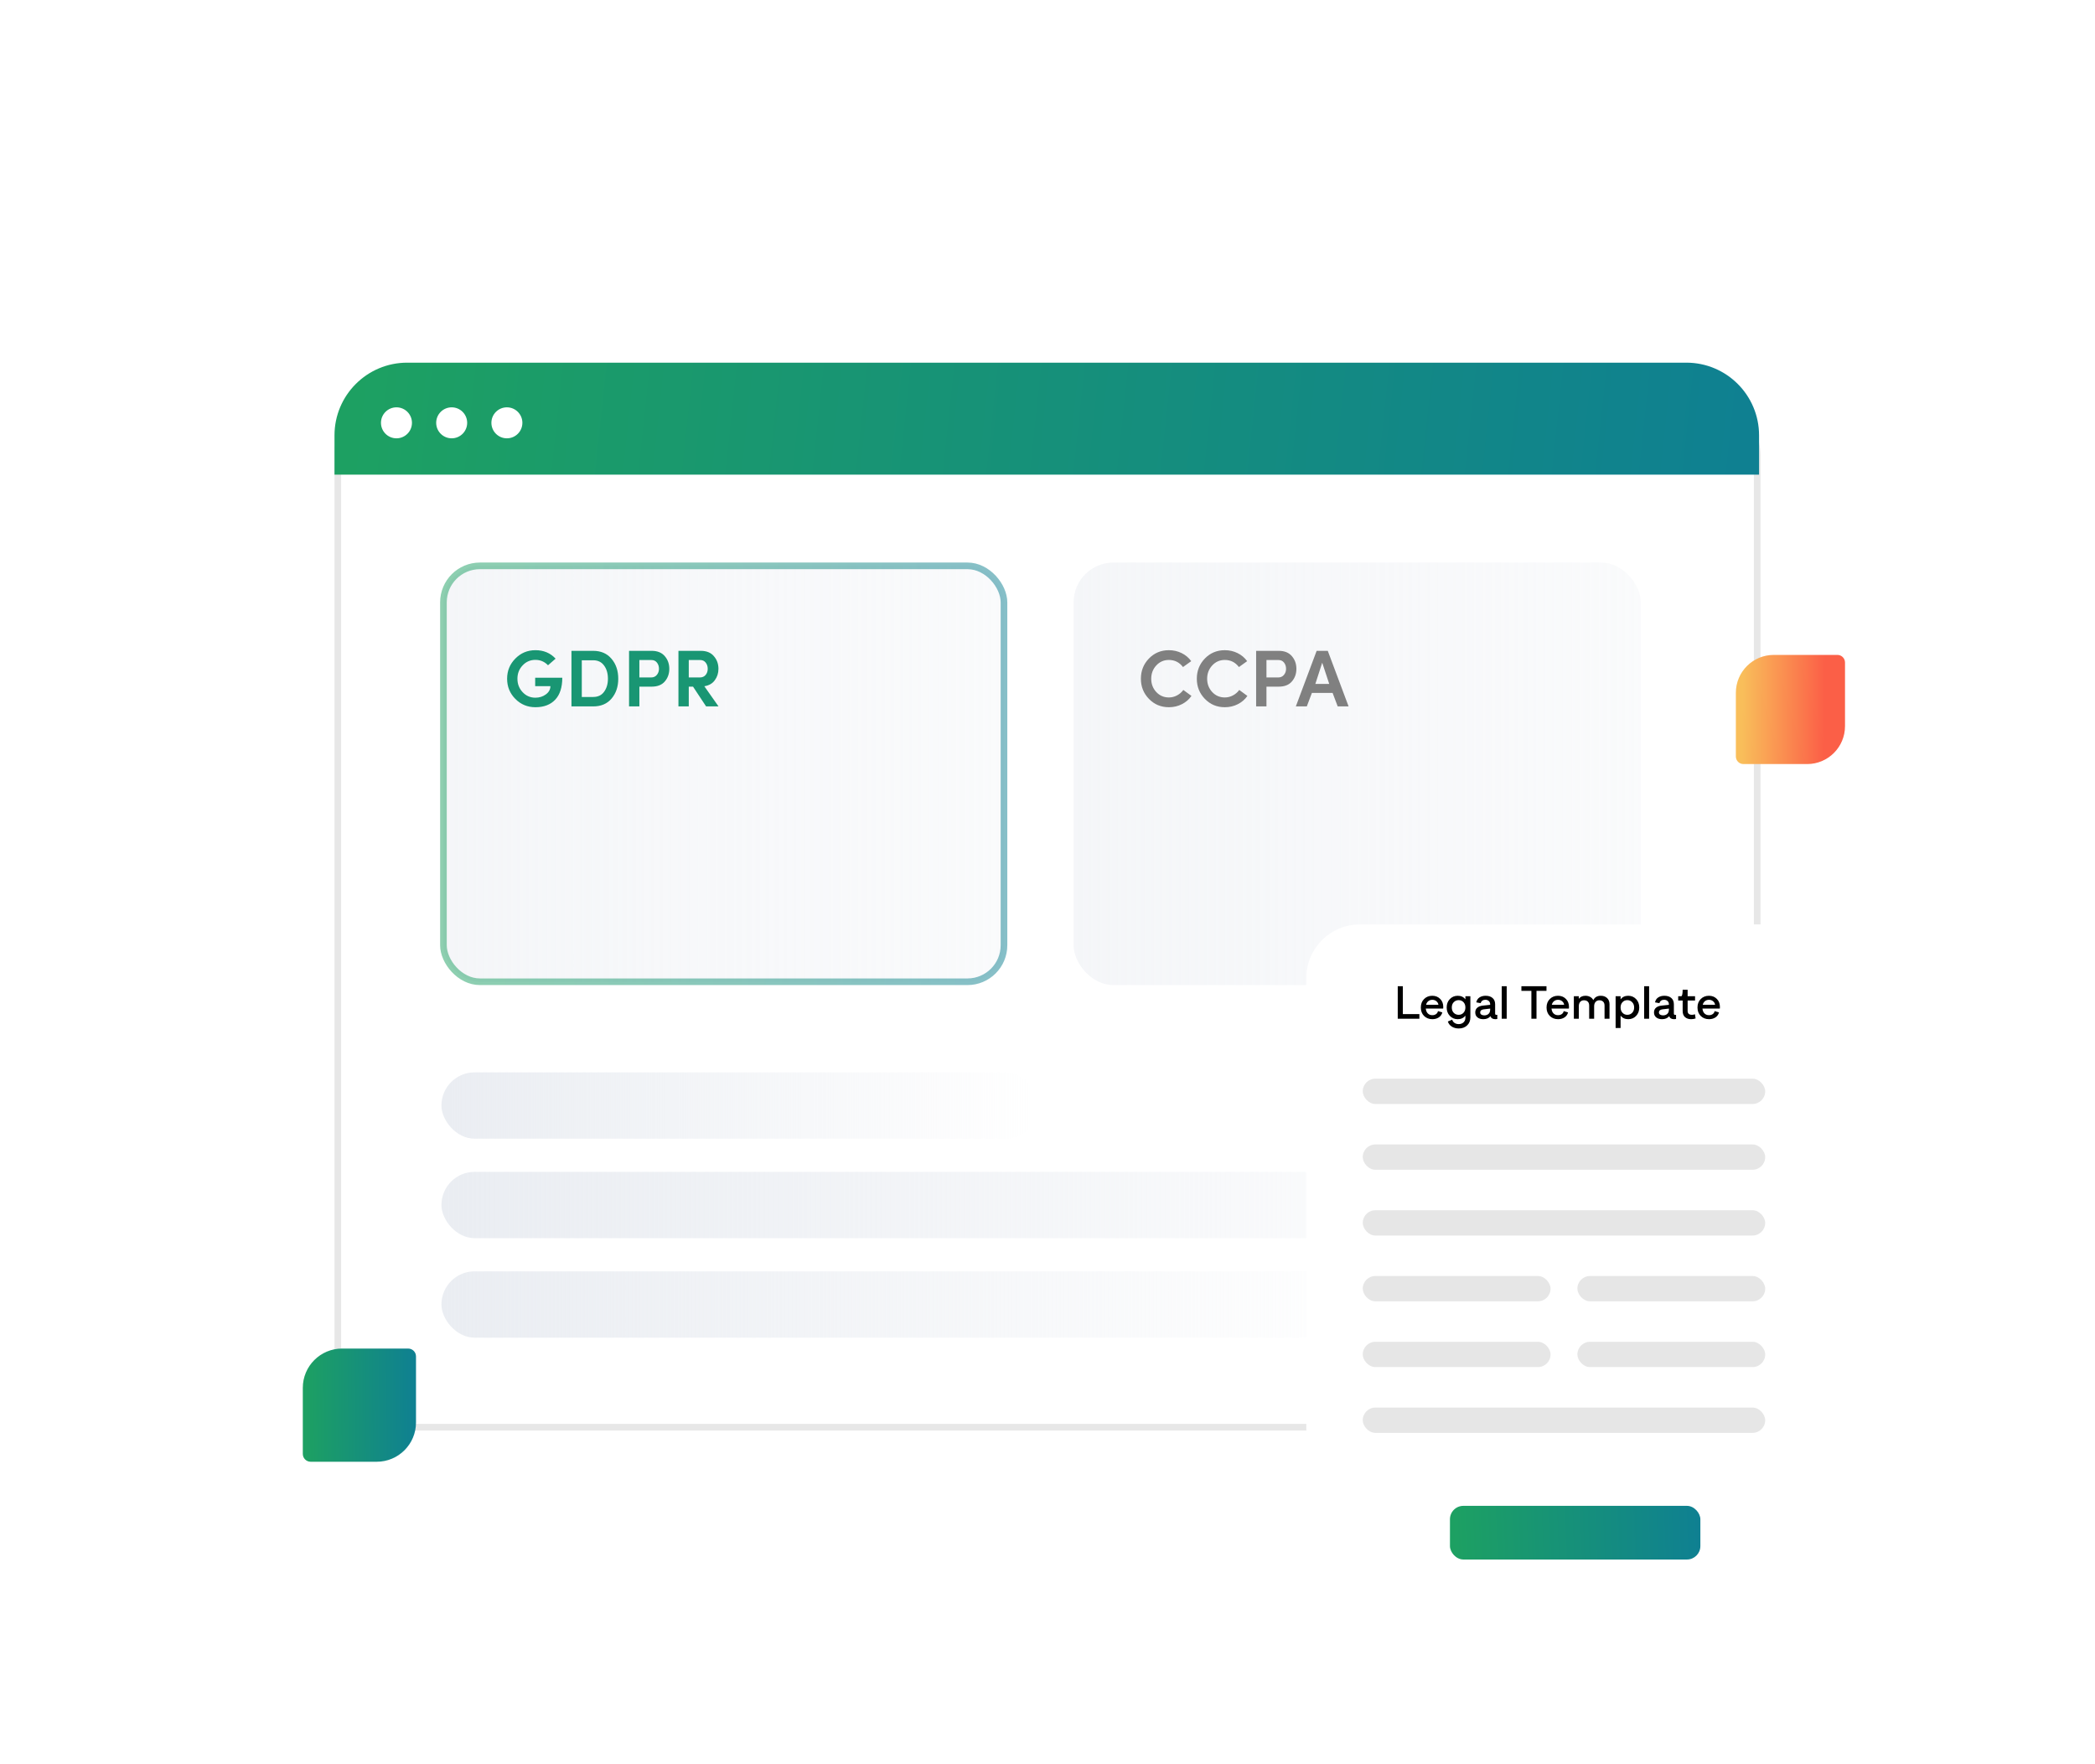 <svg width="595" height="501" viewBox="0 0 595 501" fill="none" xmlns="http://www.w3.org/2000/svg">
<g filter="url(#filter0_d_16654_8287)">
<rect x="95" y="103" width="405" height="299.512" rx="22.605" fill="white"/>
<rect x="95.942" y="103.942" width="403.116" height="297.628" rx="21.663" stroke="#111111" stroke-opacity="0.1" stroke-width="1.884"/>
<rect opacity="0.5" x="125.942" y="156.942" width="159.198" height="118.116" rx="10.361" fill="url(#paint0_linear_16654_8287)" stroke="url(#paint1_linear_16654_8287)" stroke-width="1.884"/>
<path d="M157.792 183.297L155.639 185.176C154.661 184.152 153.47 183.641 152.065 183.641C150.614 183.641 149.4 184.168 148.422 185.221C147.445 186.245 146.956 187.505 146.956 189.002C146.956 190.498 147.445 191.766 148.422 192.804C149.4 193.858 150.614 194.385 152.065 194.385C153.18 194.385 154.157 194.08 154.997 193.469C155.868 192.843 156.311 192.056 156.326 191.109H151.996V188.704H159.694C159.694 191.453 159.022 193.538 157.678 194.958C156.334 196.378 154.463 197.088 152.065 197.088C149.82 197.088 147.918 196.302 146.36 194.729C144.803 193.156 144.024 191.247 144.024 189.002C144.024 186.756 144.803 184.847 146.36 183.274C147.918 181.686 149.82 180.892 152.065 180.892C154.402 180.892 156.311 181.693 157.792 183.297ZM168.465 183.755H165.234V194.179H168.465C169.824 194.179 170.855 193.69 171.557 192.713C172.29 191.72 172.657 190.483 172.657 189.002C172.657 187.474 172.29 186.222 171.557 185.244C170.839 184.252 169.809 183.755 168.465 183.755ZM168.465 196.859H162.302V181.075H168.465C170.664 181.075 172.397 181.823 173.665 183.32C174.948 184.817 175.589 186.711 175.589 189.002C175.589 191.277 174.948 193.163 173.665 194.66C172.413 196.126 170.679 196.859 168.465 196.859ZM185.025 183.687H181.588V188.635H184.933C185.605 188.635 186.14 188.398 186.537 187.925C186.949 187.436 187.155 186.856 187.155 186.184C187.155 185.496 186.964 184.908 186.583 184.42C186.201 183.931 185.682 183.687 185.025 183.687ZM181.588 196.859H178.656V181.075H185.071C186.705 181.075 187.95 181.579 188.805 182.587C189.66 183.58 190.088 184.779 190.088 186.184C190.088 187.589 189.66 188.788 188.805 189.78C187.965 190.758 186.72 191.247 185.071 191.247H181.588V196.859ZM198.869 183.687H195.616V188.635H198.777C199.465 188.635 200.007 188.398 200.404 187.925C200.801 187.451 201 186.871 201 186.184C201 185.496 200.809 184.908 200.427 184.42C200.045 183.931 199.526 183.687 198.869 183.687ZM200.037 191.132L204.069 196.859H200.541L196.83 191.247H195.616V196.859H192.684V181.075H199.006C200.656 181.075 201.901 181.579 202.741 182.587C203.611 183.58 204.046 184.779 204.046 186.184C204.046 187.406 203.703 188.482 203.016 189.414C202.359 190.346 201.366 190.918 200.037 191.132Z" fill="#199673"/>
<rect opacity="0.5" x="304.919" y="156" width="161.081" height="120" rx="11.302" fill="url(#paint2_linear_16654_8287)"/>
<path d="M336.075 192.186L338.389 193.881C337.686 194.889 336.77 195.676 335.64 196.241C334.525 196.806 333.303 197.088 331.974 197.088C329.729 197.088 327.843 196.302 326.316 194.729C324.788 193.156 324.025 191.247 324.025 189.002C324.025 186.741 324.788 184.824 326.316 183.251C327.843 181.678 329.729 180.892 331.974 180.892C333.272 180.892 334.479 181.167 335.594 181.716C336.709 182.266 337.617 183.03 338.32 184.007L335.983 185.68C334.96 184.336 333.624 183.664 331.974 183.664C330.554 183.664 329.362 184.183 328.4 185.221C327.438 186.26 326.957 187.52 326.957 189.002C326.957 190.483 327.438 191.743 328.4 192.782C329.362 193.805 330.554 194.316 331.974 194.316C332.784 194.316 333.547 194.126 334.265 193.744C334.998 193.362 335.601 192.843 336.075 192.186ZM351.959 192.186L354.273 193.881C353.57 194.889 352.654 195.676 351.524 196.241C350.409 196.806 349.187 197.088 347.858 197.088C345.613 197.088 343.727 196.302 342.2 194.729C340.673 193.156 339.909 191.247 339.909 189.002C339.909 186.741 340.673 184.824 342.2 183.251C343.727 181.678 345.613 180.892 347.858 180.892C349.157 180.892 350.363 181.167 351.478 181.716C352.593 182.266 353.502 183.03 354.204 184.007L351.868 185.68C350.844 184.336 349.508 183.664 347.858 183.664C346.438 183.664 345.247 184.183 344.285 185.221C343.322 186.26 342.841 187.52 342.841 189.002C342.841 190.483 343.322 191.743 344.285 192.782C345.247 193.805 346.438 194.316 347.858 194.316C348.668 194.316 349.432 194.126 350.149 193.744C350.882 193.362 351.486 192.843 351.959 192.186ZM363.124 183.687H359.688V188.635H363.033C363.705 188.635 364.239 188.398 364.636 187.925C365.049 187.436 365.255 186.856 365.255 186.184C365.255 185.496 365.064 184.908 364.682 184.42C364.3 183.931 363.781 183.687 363.124 183.687ZM359.688 196.859H356.755V181.075H363.17C364.804 181.075 366.049 181.579 366.904 182.587C367.759 183.58 368.187 184.779 368.187 186.184C368.187 187.589 367.759 188.788 366.904 189.78C366.064 190.758 364.819 191.247 363.17 191.247H359.688V196.859ZM383.012 196.859H379.919L378.476 193.034H372.589L371.145 196.859H368.03L373.94 181.075H377.102L383.012 196.859ZM377.514 190.468L375.521 184.443L373.574 190.468H377.514Z" fill="#808080"/>
<rect x="125.371" y="300.791" width="169.535" height="18.837" rx="9.419" fill="url(#paint3_linear_16654_8287)"/>
<rect x="125.371" y="329.047" width="337.186" height="18.837" rx="9.419" fill="url(#paint4_linear_16654_8287)"/>
<rect x="125.371" y="357.303" width="269.372" height="18.837" rx="9.419" fill="url(#paint5_linear_16654_8287)"/>
</g>
<path d="M86 394.16C86 387.997 90.997 383 97.16 383H115.916C117.149 383 118.148 383.999 118.148 385.232V403.988C118.148 410.152 113.152 415.148 106.988 415.148H88.232C86.999 415.148 86 414.149 86 412.916V394.16Z" fill="url(#paint6_linear_16654_8287)"/>
<path d="M95 134.807H499.59V123.649C499.59 112.244 490.345 102.999 478.94 102.999H115.649C104.245 102.999 95 112.244 95 123.649V134.807Z" fill="url(#paint7_linear_16654_8287)"/>
<ellipse cx="112.6" cy="120.085" rx="4.4" ry="4.4" fill="white"/>
<ellipse cx="128.281" cy="120.085" rx="4.4" ry="4.4" fill="white"/>
<ellipse cx="143.962" cy="120.085" rx="4.4" ry="4.4" fill="white"/>
<path d="M503.761 186C497.818 186 493 190.818 493 196.761L493 214.848C493 216.036 493.964 217 495.152 217L513.239 217C519.182 217 524 212.182 524 206.239L524 188.152C524 186.964 523.036 186 521.848 186L503.761 186Z" fill="url(#paint8_linear_16654_8287)"/>
<g filter="url(#filter1_d_16654_8287)">
<path d="M371 275.24C371 266.823 377.823 260 386.24 260H524C524 260 518.684 260.976 517.017 266.126C515.747 270.047 515.747 281.564 515.747 281.564V417.76C515.747 426.177 508.924 433 500.507 433H371V275.24Z" fill="white"/>
</g>
<rect x="411.8" y="427.674" width="71.12" height="15.24" rx="3.81" fill="url(#paint9_linear_16654_8287)"/>
<rect x="387.034" y="306.354" width="114.299" height="7.185" rx="3.592" fill="#E6E6E6"/>
<rect x="387.034" y="325.035" width="114.299" height="7.185" rx="3.592" fill="#E6E6E6"/>
<rect x="387.034" y="343.717" width="114.299" height="7.185" rx="3.592" fill="#E6E6E6"/>
<rect x="387.034" y="362.397" width="53.34" height="7.185" rx="3.592" fill="#E6E6E6"/>
<rect x="447.994" y="362.397" width="53.34" height="7.185" rx="3.592" fill="#E6E6E6"/>
<rect x="387.034" y="381.078" width="53.34" height="7.185" rx="3.592" fill="#E6E6E6"/>
<rect x="447.994" y="381.078" width="53.34" height="7.185" rx="3.592" fill="#E6E6E6"/>
<rect x="387.034" y="399.76" width="114.299" height="7.185" rx="3.592" fill="#E6E6E6"/>
<path d="M396.973 289.323V280.09H398.424V288.004H403.12V289.323H396.973ZM406.801 289.455C405.86 289.455 405.077 289.152 404.453 288.545C403.837 287.929 403.53 287.125 403.53 286.131C403.53 285.146 403.837 284.346 404.453 283.731C405.069 283.115 405.842 282.807 406.774 282.807C407.689 282.807 408.436 283.102 409.017 283.691C409.606 284.271 409.901 285.041 409.901 285.999C409.901 286.14 409.892 286.289 409.874 286.448H404.941C404.994 287.037 405.187 287.499 405.521 287.833C405.856 288.158 406.282 288.321 406.801 288.321C407.205 288.321 407.553 288.22 407.843 288.017C408.142 287.815 408.326 287.529 408.397 287.16L409.637 287.529C409.47 288.154 409.127 288.633 408.608 288.967C408.098 289.292 407.496 289.455 406.801 289.455ZM405.02 285.366H408.529C408.467 284.962 408.278 284.628 407.962 284.364C407.645 284.091 407.254 283.955 406.788 283.955C406.357 283.955 405.983 284.078 405.666 284.324C405.35 284.57 405.134 284.918 405.02 285.366ZM416.187 282.939H417.599V288.941C417.599 289.882 417.291 290.642 416.676 291.223C416.069 291.803 415.277 292.093 414.301 292.093C413.545 292.093 412.886 291.917 412.323 291.566C411.769 291.214 411.395 290.73 411.202 290.115L412.441 289.587C412.529 289.956 412.74 290.26 413.075 290.497C413.409 290.735 413.813 290.853 414.288 290.853C414.851 290.853 415.308 290.686 415.66 290.352C416.012 290.018 416.187 289.583 416.187 289.046V288.439C415.677 289.117 414.948 289.455 413.998 289.455C413.119 289.455 412.376 289.143 411.769 288.519C411.171 287.894 410.872 287.098 410.872 286.131C410.872 285.155 411.171 284.359 411.769 283.744C412.367 283.119 413.114 282.807 414.011 282.807C414.952 282.807 415.677 283.146 416.187 283.823V282.939ZM412.877 287.648C413.255 288.026 413.721 288.215 414.275 288.215C414.829 288.215 415.286 288.022 415.647 287.635C416.007 287.248 416.187 286.747 416.187 286.131C416.187 285.516 416.007 285.014 415.647 284.628C415.286 284.241 414.829 284.047 414.275 284.047C413.721 284.047 413.255 284.241 412.877 284.628C412.507 285.006 412.323 285.507 412.323 286.131C412.323 286.756 412.507 287.261 412.877 287.648ZM425.002 288.242C425.046 288.242 425.129 288.228 425.252 288.202V289.389C425.094 289.433 424.909 289.455 424.698 289.455C423.96 289.455 423.494 289.174 423.3 288.611C422.834 289.174 422.157 289.455 421.269 289.455C420.592 289.455 420.042 289.288 419.62 288.954C419.198 288.611 418.987 288.141 418.987 287.543C418.987 286.962 419.185 286.509 419.58 286.184C419.976 285.859 420.486 285.665 421.111 285.604L423.221 285.379V285.261C423.221 284.847 423.093 284.526 422.838 284.298C422.583 284.06 422.254 283.942 421.849 283.942C421.515 283.942 421.229 284.025 420.992 284.192C420.763 284.359 420.609 284.597 420.53 284.905L419.277 284.68C419.409 284.047 419.717 283.577 420.2 283.269C420.684 282.961 421.26 282.807 421.928 282.807C422.764 282.807 423.423 283.018 423.907 283.44C424.39 283.863 424.632 284.46 424.632 285.234V287.872C424.632 288.119 424.755 288.242 425.002 288.242ZM421.691 288.374C422.166 288.338 422.539 288.18 422.812 287.899C423.085 287.617 423.221 287.226 423.221 286.725V286.448L421.388 286.659C420.719 286.747 420.385 287.041 420.385 287.543C420.385 287.833 420.513 288.048 420.768 288.189C421.023 288.33 421.33 288.391 421.691 288.374ZM426.506 289.323V280.09H427.917V289.323H426.506ZM434.929 289.323V281.409H432.093V280.09H439.215V281.409H436.38V289.323H434.929ZM442.507 289.455C441.566 289.455 440.784 289.152 440.159 288.545C439.544 287.929 439.236 287.125 439.236 286.131C439.236 285.146 439.544 284.346 440.159 283.731C440.775 283.115 441.549 282.807 442.481 282.807C443.395 282.807 444.143 283.102 444.723 283.691C445.312 284.271 445.607 285.041 445.607 285.999C445.607 286.14 445.598 286.289 445.58 286.448H440.647C440.7 287.037 440.893 287.499 441.228 287.833C441.562 288.158 441.988 288.321 442.507 288.321C442.912 288.321 443.259 288.22 443.549 288.017C443.848 287.815 444.033 287.529 444.103 287.16L445.343 287.529C445.176 288.154 444.833 288.633 444.314 288.967C443.804 289.292 443.202 289.455 442.507 289.455ZM440.726 285.366H444.235C444.173 284.962 443.984 284.628 443.668 284.364C443.351 284.091 442.96 283.955 442.494 283.955C442.063 283.955 441.689 284.078 441.373 284.324C441.056 284.57 440.841 284.918 440.726 285.366ZM454.637 282.807C455.376 282.807 455.974 283.023 456.431 283.454C456.888 283.876 457.117 284.469 457.117 285.234V289.323H455.706V285.604C455.706 285.102 455.569 284.724 455.297 284.469C455.033 284.214 454.677 284.087 454.228 284.087C453.789 284.087 453.433 284.241 453.16 284.548C452.887 284.847 452.751 285.261 452.751 285.788V289.323H451.34V285.604C451.34 285.102 451.208 284.724 450.944 284.469C450.68 284.214 450.324 284.087 449.876 284.087C449.427 284.087 449.067 284.236 448.794 284.535C448.53 284.834 448.398 285.252 448.398 285.788V289.323H446.987V282.939H448.398V283.665C448.838 283.093 449.467 282.807 450.285 282.807C450.795 282.807 451.243 282.917 451.63 283.137C452.026 283.348 452.32 283.651 452.514 284.047C452.918 283.221 453.626 282.807 454.637 282.807ZM462.425 282.807C463.322 282.807 464.069 283.119 464.667 283.744C465.265 284.359 465.564 285.155 465.564 286.131C465.564 287.107 465.265 287.907 464.667 288.532C464.078 289.147 463.335 289.455 462.438 289.455C461.497 289.455 460.772 289.117 460.262 288.439V291.961H458.85V282.939H460.262V283.81C460.781 283.141 461.502 282.807 462.425 282.807ZM462.174 288.215C462.72 288.215 463.177 288.026 463.546 287.648C463.924 287.261 464.113 286.756 464.113 286.131C464.113 285.507 463.924 285.006 463.546 284.628C463.177 284.241 462.72 284.047 462.174 284.047C461.62 284.047 461.163 284.241 460.803 284.628C460.442 285.014 460.262 285.516 460.262 286.131C460.262 286.747 460.442 287.248 460.803 287.635C461.163 288.022 461.62 288.215 462.174 288.215ZM466.953 289.323V280.09H468.364V289.323H466.953ZM475.766 288.242C475.81 288.242 475.893 288.228 476.016 288.202V289.389C475.858 289.433 475.673 289.455 475.462 289.455C474.724 289.455 474.258 289.174 474.064 288.611C473.598 289.174 472.921 289.455 472.033 289.455C471.356 289.455 470.806 289.288 470.384 288.954C469.962 288.611 469.751 288.141 469.751 287.543C469.751 286.962 469.949 286.509 470.345 286.184C470.74 285.859 471.25 285.665 471.875 285.604L473.985 285.379V285.261C473.985 284.847 473.858 284.526 473.603 284.298C473.348 284.06 473.018 283.942 472.613 283.942C472.279 283.942 471.993 284.025 471.756 284.192C471.527 284.359 471.373 284.597 471.294 284.905L470.041 284.68C470.173 284.047 470.481 283.577 470.965 283.269C471.448 282.961 472.024 282.807 472.693 282.807C473.528 282.807 474.187 283.018 474.671 283.44C475.155 283.863 475.396 284.46 475.396 285.234V287.872C475.396 288.119 475.52 288.242 475.766 288.242ZM472.455 288.374C472.93 288.338 473.304 288.18 473.576 287.899C473.849 287.617 473.985 287.226 473.985 286.725V286.448L472.152 286.659C471.483 286.747 471.149 287.041 471.149 287.543C471.149 287.833 471.277 288.048 471.532 288.189C471.787 288.33 472.095 288.391 472.455 288.374ZM480.291 289.455C479.587 289.455 479.011 289.262 478.563 288.875C478.115 288.488 477.89 287.899 477.89 287.107V284.153H476.624V282.939H477.561C477.78 282.719 477.89 282.104 477.89 281.093H479.302V282.939H481.412V284.153H479.302V287.107C479.302 287.846 479.715 288.215 480.541 288.215C480.823 288.215 481.104 288.163 481.386 288.057L481.57 289.244C481.183 289.385 480.757 289.455 480.291 289.455ZM485.375 289.455C484.434 289.455 483.652 289.152 483.027 288.545C482.412 287.929 482.104 287.125 482.104 286.131C482.104 285.146 482.412 284.346 483.027 283.731C483.643 283.115 484.417 282.807 485.349 282.807C486.263 282.807 487.011 283.102 487.591 283.691C488.18 284.271 488.475 285.041 488.475 285.999C488.475 286.14 488.466 286.289 488.448 286.448H483.515C483.568 287.037 483.762 287.499 484.096 287.833C484.43 288.158 484.856 288.321 485.375 288.321C485.78 288.321 486.127 288.22 486.417 288.017C486.716 287.815 486.901 287.529 486.971 287.16L488.211 287.529C488.044 288.154 487.701 288.633 487.182 288.967C486.672 289.292 486.07 289.455 485.375 289.455ZM483.595 285.366H487.103C487.042 284.962 486.852 284.628 486.536 284.364C486.219 284.091 485.828 283.955 485.362 283.955C484.931 283.955 484.557 284.078 484.241 284.324C483.924 284.57 483.709 284.918 483.595 285.366Z" fill="black"/>
<defs>
<filter id="filter0_d_16654_8287" x="0.814" y="12.581" width="593.372" height="487.884" filterUnits="userSpaceOnUse" color-interpolation-filters="sRGB">
<feFlood flood-opacity="0" result="BackgroundImageFix"/>
<feColorMatrix in="SourceAlpha" type="matrix" values="0 0 0 0 0 0 0 0 0 0 0 0 0 0 0 0 0 0 127 0" result="hardAlpha"/>
<feOffset dy="3.767"/>
<feGaussianBlur stdDeviation="47.093"/>
<feComposite in2="hardAlpha" operator="out"/>
<feColorMatrix type="matrix" values="0 0 0 0 0.067 0 0 0 0 0.067 0 0 0 0 0.067 0 0 0 0.1 0"/>
<feBlend mode="normal" in2="BackgroundImageFix" result="effect1_dropShadow_16654_8287"/>
<feBlend mode="normal" in="SourceGraphic" in2="effect1_dropShadow_16654_8287" result="shape"/>
</filter>
<filter id="filter1_d_16654_8287" x="360.84" y="252.38" width="173.32" height="193.32" filterUnits="userSpaceOnUse" color-interpolation-filters="sRGB">
<feFlood flood-opacity="0" result="BackgroundImageFix"/>
<feColorMatrix in="SourceAlpha" type="matrix" values="0 0 0 0 0 0 0 0 0 0 0 0 0 0 0 0 0 0 127 0" result="hardAlpha"/>
<feOffset dy="2.54"/>
<feGaussianBlur stdDeviation="5.08"/>
<feComposite in2="hardAlpha" operator="out"/>
<feColorMatrix type="matrix" values="0 0 0 0 0 0 0 0 0 0 0 0 0 0 0 0 0 0 0.25 0"/>
<feBlend mode="normal" in2="BackgroundImageFix" result="effect1_dropShadow_16654_8287"/>
<feBlend mode="normal" in="SourceGraphic" in2="effect1_dropShadow_16654_8287" result="shape"/>
</filter>
<linearGradient id="paint0_linear_16654_8287" x1="125" y1="216" x2="286.081" y2="216" gradientUnits="userSpaceOnUse">
<stop stop-color="#EAEDF2"/>
<stop offset="1" stop-color="#EAEDF2" stop-opacity="0.5"/>
</linearGradient>
<linearGradient id="paint1_linear_16654_8287" x1="51.633" y1="420.157" x2="430.315" y2="415.889" gradientUnits="userSpaceOnUse">
<stop stop-color="#24B04B"/>
<stop offset="1" stop-color="#0263BC"/>
</linearGradient>
<linearGradient id="paint2_linear_16654_8287" x1="304.919" y1="216" x2="466" y2="216" gradientUnits="userSpaceOnUse">
<stop stop-color="#EAEDF2"/>
<stop offset="1" stop-color="#EAEDF2" stop-opacity="0.5"/>
</linearGradient>
<linearGradient id="paint3_linear_16654_8287" x1="125.371" y1="310.21" x2="294.906" y2="310.21" gradientUnits="userSpaceOnUse">
<stop stop-color="#EAEDF2"/>
<stop offset="1" stop-color="#EAEDF2" stop-opacity="0"/>
</linearGradient>
<linearGradient id="paint4_linear_16654_8287" x1="125.371" y1="338.466" x2="462.557" y2="338.466" gradientUnits="userSpaceOnUse">
<stop stop-color="#EAEDF2"/>
<stop offset="1" stop-color="#EAEDF2" stop-opacity="0"/>
</linearGradient>
<linearGradient id="paint5_linear_16654_8287" x1="125.371" y1="366.721" x2="394.743" y2="366.721" gradientUnits="userSpaceOnUse">
<stop stop-color="#EAEDF2"/>
<stop offset="1" stop-color="#EAEDF2" stop-opacity="0"/>
</linearGradient>
<linearGradient id="paint6_linear_16654_8287" x1="71.357" y1="453.769" x2="146.939" y2="453.134" gradientUnits="userSpaceOnUse">
<stop stop-color="#24B04B"/>
<stop offset="1" stop-color="#0263BC"/>
</linearGradient>
<linearGradient id="paint7_linear_16654_8287" x1="-89.278" y1="64.789" x2="851.256" y2="165.233" gradientUnits="userSpaceOnUse">
<stop stop-color="#24B04B"/>
<stop offset="1" stop-color="#0263BC"/>
</linearGradient>
<linearGradient id="paint8_linear_16654_8287" x1="518.224" y1="202.066" x2="494.797" y2="201.823" gradientUnits="userSpaceOnUse">
<stop stop-color="#FB5F47"/>
<stop offset="1" stop-color="#F9BE5A"/>
</linearGradient>
<linearGradient id="paint9_linear_16654_8287" x1="379.407" y1="461.221" x2="546.365" y2="454.68" gradientUnits="userSpaceOnUse">
<stop stop-color="#24B04B"/>
<stop offset="1" stop-color="#0263BC"/>
</linearGradient>
</defs>
</svg>
